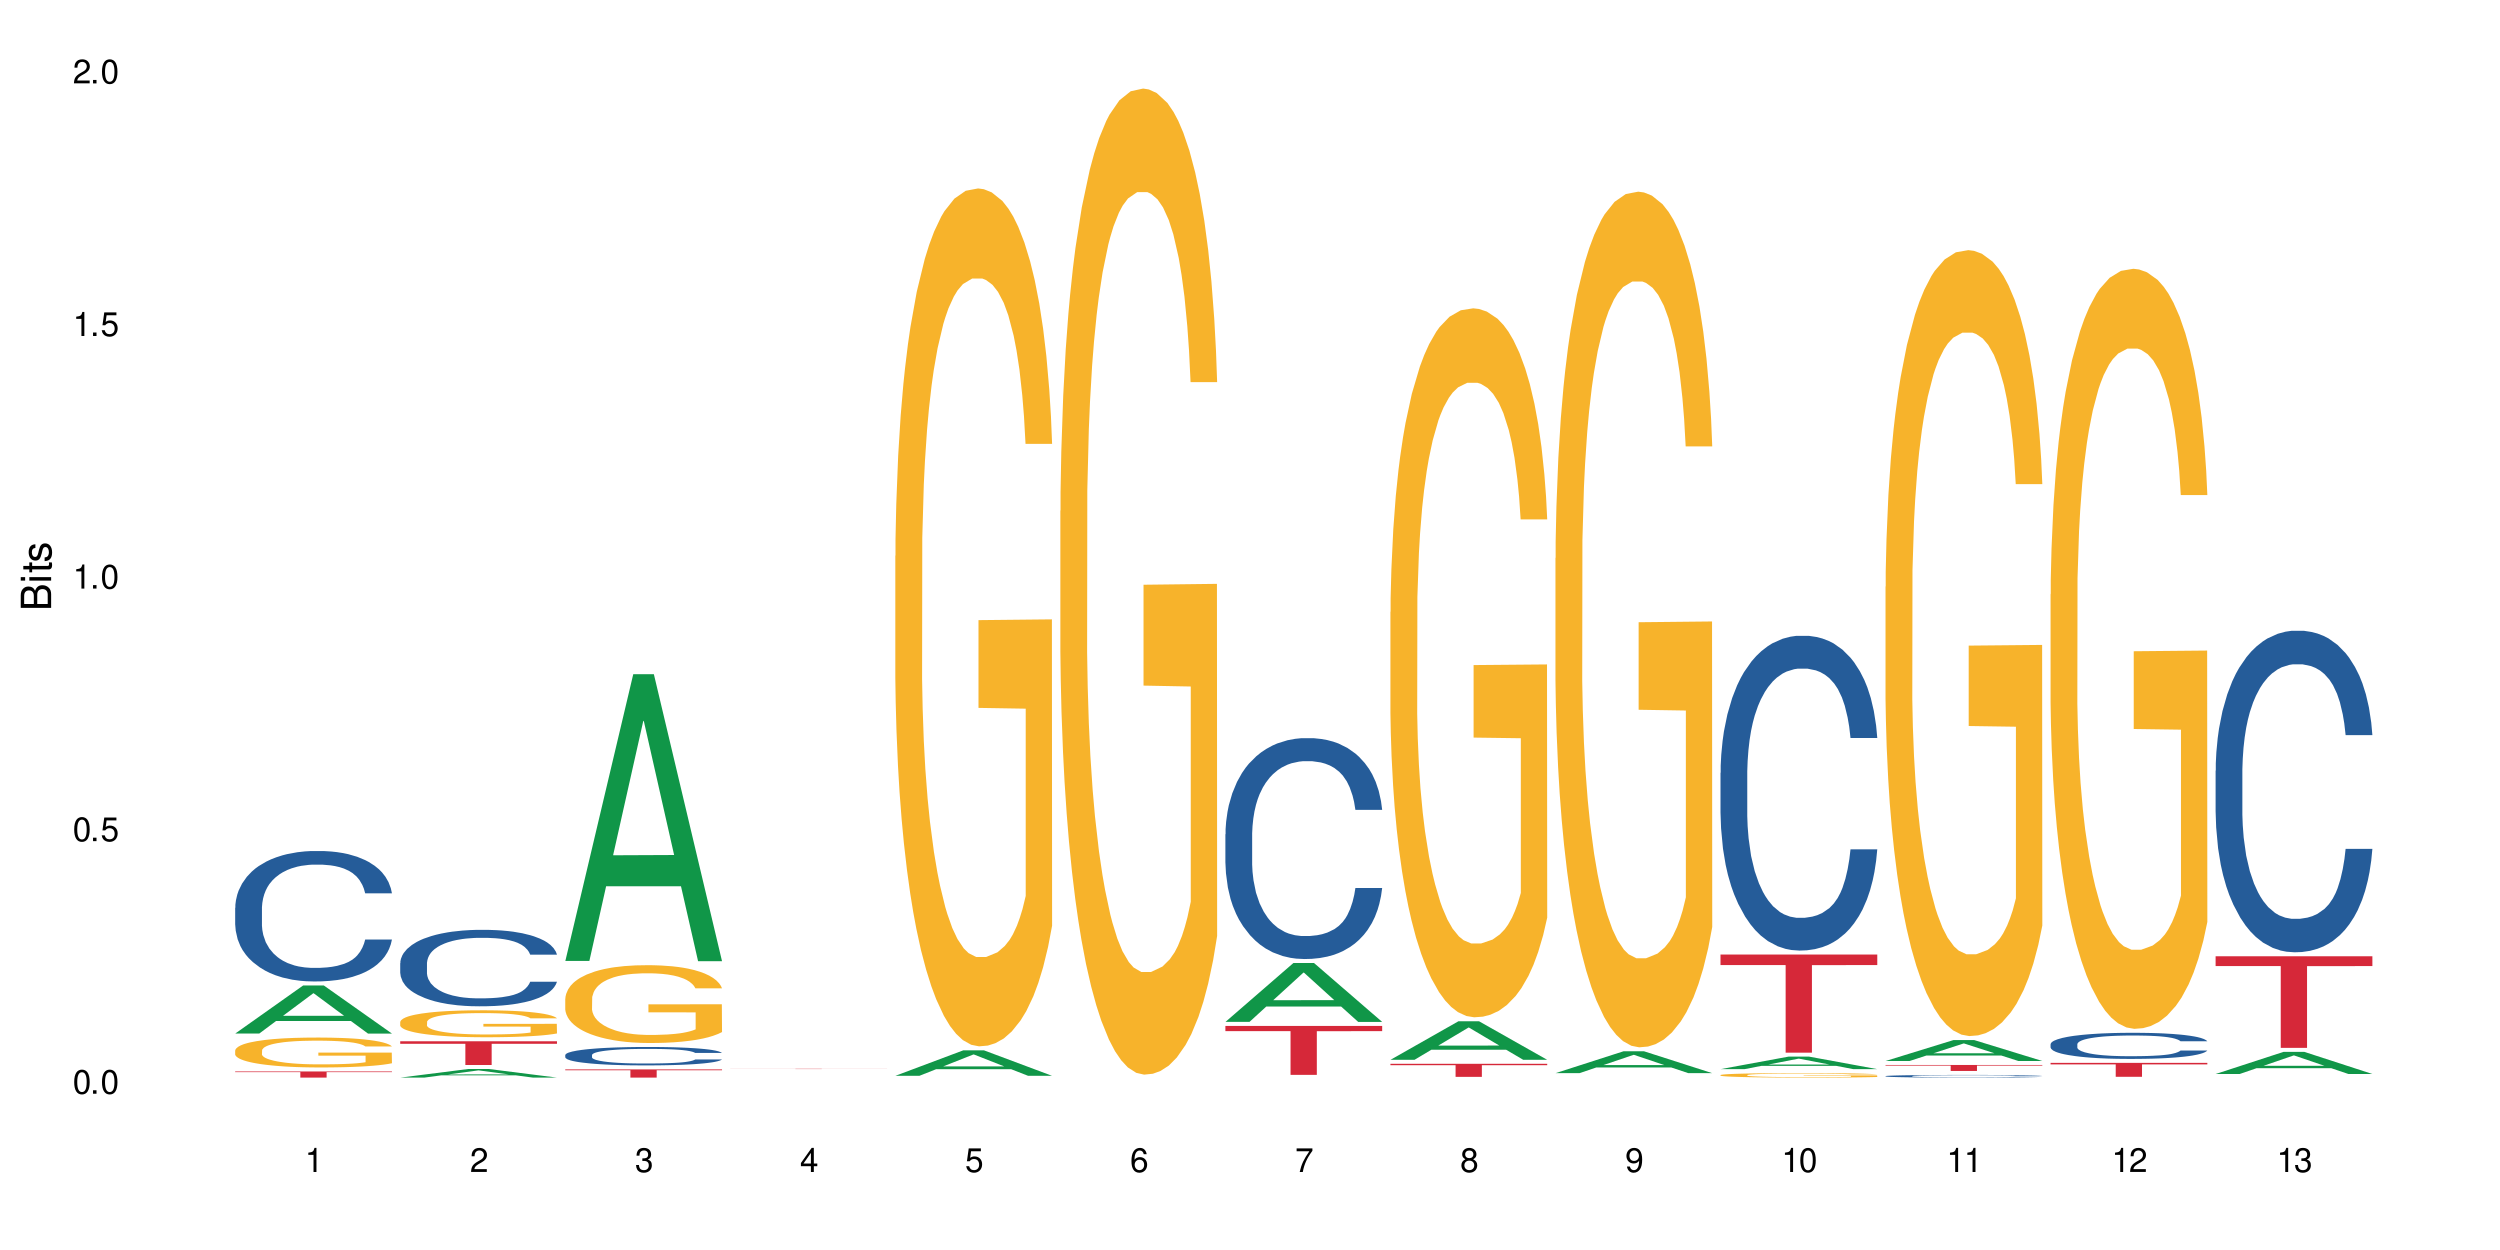 <?xml version="1.0" encoding="UTF-8"?>
<svg xmlns="http://www.w3.org/2000/svg" xmlns:xlink="http://www.w3.org/1999/xlink" width="720" height="360" viewBox="0 0 720 360">
<defs>
<g>
<g id="glyph-0-0">
</g>
<g id="glyph-0-1">
<path d="M 2.641 -6.938 C 2 -6.938 1.422 -6.656 1.078 -6.172 C 0.641 -5.562 0.406 -4.641 0.406 -3.359 C 0.406 -1.016 1.188 0.219 2.641 0.219 C 4.078 0.219 4.859 -1.016 4.859 -3.297 C 4.859 -4.641 4.656 -5.547 4.203 -6.172 C 3.844 -6.656 3.281 -6.938 2.641 -6.938 Z M 2.641 -6.188 C 3.547 -6.188 4 -5.25 4 -3.375 C 4 -1.406 3.562 -0.484 2.625 -0.484 C 1.734 -0.484 1.281 -1.438 1.281 -3.344 C 1.281 -5.25 1.734 -6.188 2.641 -6.188 Z M 2.641 -6.188 "/>
</g>
<g id="glyph-0-2">
<path d="M 1.828 -1 L 0.828 -1 L 0.828 0 L 1.828 0 Z M 1.828 -1 "/>
</g>
<g id="glyph-0-3">
<path d="M 4.562 -6.797 L 1.062 -6.797 L 0.547 -3.094 L 1.328 -3.094 C 1.719 -3.562 2.047 -3.734 2.578 -3.734 C 3.484 -3.734 4.062 -3.109 4.062 -2.094 C 4.062 -1.125 3.484 -0.531 2.578 -0.531 C 1.828 -0.531 1.375 -0.906 1.188 -1.672 L 0.328 -1.672 C 0.453 -1.109 0.547 -0.844 0.75 -0.594 C 1.125 -0.078 1.828 0.219 2.594 0.219 C 3.969 0.219 4.922 -0.781 4.922 -2.219 C 4.922 -3.562 4.031 -4.484 2.719 -4.484 C 2.25 -4.484 1.859 -4.359 1.469 -4.062 L 1.734 -5.969 L 4.562 -5.969 Z M 4.562 -6.797 "/>
</g>
<g id="glyph-0-4">
<path d="M 2.484 -4.938 L 2.484 0 L 3.328 0 L 3.328 -6.938 L 2.766 -6.938 C 2.469 -5.875 2.281 -5.734 0.984 -5.562 L 0.984 -4.938 Z M 2.484 -4.938 "/>
</g>
<g id="glyph-0-5">
<path d="M 4.859 -0.828 L 1.281 -0.828 C 1.359 -1.406 1.672 -1.781 2.5 -2.281 L 3.469 -2.828 C 4.406 -3.344 4.906 -4.062 4.906 -4.906 C 4.906 -5.484 4.672 -6.031 4.266 -6.406 C 3.859 -6.766 3.375 -6.938 2.719 -6.938 C 1.859 -6.938 1.219 -6.625 0.844 -6.031 C 0.609 -5.672 0.5 -5.234 0.484 -4.531 L 1.328 -4.531 C 1.359 -5.016 1.406 -5.281 1.531 -5.516 C 1.75 -5.938 2.188 -6.203 2.703 -6.203 C 3.469 -6.203 4.031 -5.641 4.031 -4.891 C 4.031 -4.344 3.719 -3.859 3.125 -3.516 L 2.234 -3 C 0.812 -2.172 0.406 -1.531 0.328 -0.016 L 4.859 -0.016 Z M 4.859 -0.828 "/>
</g>
<g id="glyph-0-6">
<path d="M 2.125 -3.188 L 2.578 -3.188 C 3.5 -3.188 3.984 -2.766 3.984 -1.922 C 3.984 -1.062 3.469 -0.531 2.594 -0.531 C 1.656 -0.531 1.203 -1 1.156 -2.016 L 0.312 -2.016 C 0.344 -1.453 0.438 -1.094 0.609 -0.781 C 0.953 -0.109 1.625 0.219 2.547 0.219 C 3.953 0.219 4.859 -0.625 4.859 -1.938 C 4.859 -2.828 4.516 -3.297 3.703 -3.594 C 4.344 -3.844 4.656 -4.328 4.656 -5.031 C 4.656 -6.219 3.875 -6.938 2.578 -6.938 C 1.203 -6.938 0.484 -6.172 0.453 -4.703 L 1.297 -4.703 C 1.312 -5.125 1.344 -5.359 1.453 -5.578 C 1.641 -5.969 2.062 -6.203 2.594 -6.203 C 3.344 -6.203 3.797 -5.75 3.797 -5 C 3.797 -4.516 3.609 -4.219 3.25 -4.047 C 3.016 -3.953 2.703 -3.922 2.125 -3.906 Z M 2.125 -3.188 "/>
</g>
<g id="glyph-0-7">
<path d="M 3.141 -1.672 L 3.141 0 L 3.984 0 L 3.984 -1.672 L 4.984 -1.672 L 4.984 -2.438 L 3.984 -2.438 L 3.984 -6.938 L 3.359 -6.938 L 0.266 -2.578 L 0.266 -1.672 Z M 3.141 -2.438 L 1 -2.438 L 3.141 -5.5 Z M 3.141 -2.438 "/>
</g>
<g id="glyph-0-8">
<path d="M 4.781 -5.125 C 4.609 -6.266 3.891 -6.938 2.844 -6.938 C 2.094 -6.938 1.422 -6.578 1.031 -5.953 C 0.594 -5.266 0.406 -4.422 0.406 -3.172 C 0.406 -2 0.578 -1.25 0.984 -0.641 C 1.359 -0.078 1.953 0.219 2.703 0.219 C 3.984 0.219 4.922 -0.75 4.922 -2.094 C 4.922 -3.375 4.062 -4.281 2.844 -4.281 C 2.172 -4.281 1.641 -4.031 1.281 -3.516 C 1.281 -5.234 1.828 -6.188 2.797 -6.188 C 3.391 -6.188 3.797 -5.797 3.938 -5.125 Z M 2.734 -3.531 C 3.547 -3.531 4.062 -2.953 4.062 -2.031 C 4.062 -1.156 3.484 -0.531 2.703 -0.531 C 1.922 -0.531 1.328 -1.188 1.328 -2.078 C 1.328 -2.938 1.906 -3.531 2.734 -3.531 Z M 2.734 -3.531 "/>
</g>
<g id="glyph-0-9">
<path d="M 4.984 -6.797 L 0.438 -6.797 L 0.438 -5.969 L 4.109 -5.969 C 2.5 -3.656 1.828 -2.234 1.328 0 L 2.219 0 C 2.594 -2.172 3.453 -4.047 4.984 -6.094 Z M 4.984 -6.797 "/>
</g>
<g id="glyph-0-10">
<path d="M 3.75 -3.656 C 4.469 -4.094 4.688 -4.438 4.688 -5.078 C 4.688 -6.172 3.844 -6.938 2.641 -6.938 C 1.438 -6.938 0.594 -6.172 0.594 -5.094 C 0.594 -4.438 0.812 -4.094 1.516 -3.656 C 0.734 -3.266 0.359 -2.703 0.359 -1.922 C 0.359 -0.656 1.281 0.219 2.641 0.219 C 3.984 0.219 4.922 -0.656 4.922 -1.922 C 4.922 -2.703 4.531 -3.266 3.75 -3.656 Z M 2.641 -6.188 C 3.359 -6.188 3.812 -5.75 3.812 -5.062 C 3.812 -4.406 3.344 -3.984 2.641 -3.984 C 1.922 -3.984 1.453 -4.406 1.453 -5.078 C 1.453 -5.75 1.922 -6.188 2.641 -6.188 Z M 2.641 -3.266 C 3.484 -3.266 4.062 -2.719 4.062 -1.906 C 4.062 -1.078 3.484 -0.531 2.625 -0.531 C 1.797 -0.531 1.219 -1.094 1.219 -1.906 C 1.219 -2.719 1.781 -3.266 2.641 -3.266 Z M 2.641 -3.266 "/>
</g>
<g id="glyph-0-11">
<path d="M 0.516 -1.578 C 0.672 -0.453 1.406 0.219 2.438 0.219 C 3.188 0.219 3.859 -0.141 4.266 -0.766 C 4.688 -1.453 4.891 -2.297 4.891 -3.547 C 4.891 -4.719 4.703 -5.453 4.312 -6.078 C 3.938 -6.641 3.344 -6.938 2.594 -6.938 C 1.297 -6.938 0.359 -5.969 0.359 -4.625 C 0.359 -3.344 1.234 -2.453 2.453 -2.453 C 3.094 -2.453 3.578 -2.672 4.016 -3.203 C 4 -1.484 3.469 -0.531 2.5 -0.531 C 1.906 -0.531 1.484 -0.906 1.359 -1.578 Z M 2.578 -6.203 C 3.375 -6.203 3.969 -5.531 3.969 -4.641 C 3.969 -3.797 3.391 -3.188 2.547 -3.188 C 1.734 -3.188 1.234 -3.766 1.234 -4.688 C 1.234 -5.562 1.797 -6.203 2.578 -6.203 Z M 2.578 -6.203 "/>
</g>
<g id="glyph-1-0">
</g>
<g id="glyph-1-1">
<path d="M 0 -0.953 L 0 -4.891 C 0 -5.719 -0.234 -6.344 -0.734 -6.797 C -1.188 -7.234 -1.812 -7.469 -2.5 -7.469 C -3.547 -7.469 -4.188 -7 -4.625 -5.875 C -4.984 -6.688 -5.625 -7.094 -6.531 -7.094 C -7.172 -7.094 -7.734 -6.859 -8.141 -6.391 C -8.562 -5.922 -8.75 -5.344 -8.75 -4.5 L -8.75 -0.953 Z M -4.984 -2.062 L -7.766 -2.062 L -7.766 -4.219 C -7.766 -4.844 -7.688 -5.203 -7.453 -5.5 C -7.219 -5.812 -6.859 -5.969 -6.375 -5.969 C -5.891 -5.969 -5.531 -5.812 -5.297 -5.5 C -5.062 -5.203 -4.984 -4.844 -4.984 -4.219 Z M -0.984 -2.062 L -4 -2.062 L -4 -4.781 C -4 -5.766 -3.438 -6.359 -2.484 -6.359 C -1.547 -6.359 -0.984 -5.766 -0.984 -4.781 Z M -0.984 -2.062 "/>
</g>
<g id="glyph-1-2">
<path d="M -6.281 -1.797 L -6.281 -0.797 L 0 -0.797 L 0 -1.797 Z M -8.75 -1.797 L -8.75 -0.797 L -7.484 -0.797 L -7.484 -1.797 Z M -8.75 -1.797 "/>
</g>
<g id="glyph-1-3">
<path d="M -6.281 -3.047 L -6.281 -2.016 L -8.016 -2.016 L -8.016 -1.016 L -6.281 -1.016 L -6.281 -0.172 L -5.469 -0.172 L -5.469 -1.016 L -0.719 -1.016 C -0.078 -1.016 0.281 -1.453 0.281 -2.234 C 0.281 -2.5 0.25 -2.719 0.188 -3.047 L -0.641 -3.047 C -0.609 -2.906 -0.594 -2.766 -0.594 -2.562 C -0.594 -2.141 -0.719 -2.016 -1.156 -2.016 L -5.469 -2.016 L -5.469 -3.047 Z M -6.281 -3.047 "/>
</g>
<g id="glyph-1-4">
<path d="M -4.531 -5.25 C -5.766 -5.25 -6.469 -4.422 -6.469 -2.969 C -6.469 -1.516 -5.719 -0.562 -4.547 -0.562 C -3.562 -0.562 -3.094 -1.062 -2.734 -2.562 L -2.516 -3.484 C -2.344 -4.188 -2.094 -4.469 -1.641 -4.469 C -1.047 -4.469 -0.641 -3.875 -0.641 -3 C -0.641 -2.453 -0.797 -2 -1.062 -1.75 C -1.25 -1.594 -1.422 -1.531 -1.875 -1.469 L -1.875 -0.406 C -0.422 -0.453 0.281 -1.266 0.281 -2.922 C 0.281 -4.5 -0.5 -5.516 -1.719 -5.516 C -2.656 -5.516 -3.172 -4.984 -3.469 -3.734 L -3.703 -2.766 C -3.891 -1.953 -4.156 -1.609 -4.594 -1.609 C -5.188 -1.609 -5.547 -2.125 -5.547 -2.938 C -5.547 -3.75 -5.203 -4.172 -4.531 -4.203 Z M -4.531 -5.25 "/>
</g>
</g>
</defs>
<rect x="-72" y="-36" width="864" height="432" fill="rgb(100%, 100%, 100%)" fill-opacity="1"/>
<path fill-rule="nonzero" fill="rgb(6.275%, 58.824%, 28.235%)" fill-opacity="1" d="M 67.73 297.656 L 67.777 297.645 L 87.316 283.809 L 93.25 283.809 L 112.883 297.672 L 105.984 297.672 L 101.066 294.051 L 79.5 294.051 L 74.676 297.656 L 67.73 297.656 L 81.574 292.555 L 99.086 292.543 L 90.355 286.074 L 90.258 286.062 L 90.164 286.102 L 81.527 292.543 L 81.574 292.555 Z M 67.73 297.656 "/>
<path fill-rule="nonzero" fill="rgb(14.51%, 36.078%, 60%)" fill-opacity="1" d="M 67.73 261.445 L 67.785 261.41 L 67.785 260.586 L 67.953 259.281 L 68.336 257.633 L 68.723 256.5 L 69.715 254.477 L 71.09 252.52 L 72.523 251.008 L 73.566 250.113 L 74.504 249.43 L 76.652 248.156 L 78.027 247.504 L 79.516 246.922 L 81.332 246.336 L 82.652 245.996 L 85.629 245.445 L 87.828 245.203 L 89.535 245.102 L 93.227 245.102 L 95.43 245.238 L 97.027 245.41 L 98.789 245.684 L 100.273 245.996 L 102.863 246.75 L 105.176 247.711 L 106.223 248.262 L 107.875 249.324 L 109.141 250.355 L 110.02 251.246 L 111.012 252.52 L 111.895 254.062 L 112.555 255.812 L 112.883 257.289 L 105.176 257.289 L 104.789 255.918 L 104.348 254.852 L 103.523 253.445 L 102.699 252.449 L 101.543 251.453 L 100.496 250.801 L 99.062 250.148 L 97.797 249.738 L 96.477 249.43 L 95.207 249.223 L 92.785 249.016 L 89.977 249.016 L 88.93 249.086 L 86.785 249.359 L 85.629 249.598 L 83.977 250.082 L 82.82 250.527 L 81.441 251.215 L 80.508 251.797 L 79.352 252.691 L 78.523 253.48 L 77.586 254.613 L 77.035 255.473 L 76.543 256.434 L 76.102 257.566 L 75.77 258.766 L 75.551 260.039 L 75.441 261.273 L 75.441 266.598 L 75.551 267.832 L 75.824 269.273 L 76.543 271.367 L 77.586 273.188 L 78.801 274.633 L 79.957 275.66 L 80.617 276.141 L 81.496 276.691 L 82.875 277.379 L 84.855 278.066 L 86.012 278.34 L 87.773 278.613 L 89.594 278.75 L 92.016 278.75 L 94.164 278.613 L 95.594 278.441 L 97.082 278.168 L 99.117 277.582 L 100.383 277.035 L 101.484 276.383 L 102.312 275.73 L 102.863 275.18 L 103.688 274.117 L 104.348 272.949 L 104.844 271.746 L 105.176 270.578 L 112.883 270.578 L 112.555 271.953 L 112.059 273.293 L 111.562 274.289 L 110.793 275.488 L 109.91 276.555 L 108.645 277.754 L 107.598 278.547 L 106.223 279.402 L 104.957 280.055 L 103.578 280.641 L 101.543 281.328 L 100.219 281.668 L 98.789 281.98 L 97.082 282.254 L 94.934 282.492 L 92.621 282.633 L 90.473 282.664 L 88.16 282.598 L 86.453 282.461 L 84.195 282.152 L 81.387 281.531 L 79.352 280.879 L 77.754 280.227 L 76.375 279.543 L 74.836 278.613 L 72.852 277.102 L 71.641 275.938 L 70.816 274.973 L 69.879 273.637 L 69.219 272.434 L 68.445 270.512 L 67.895 268.074 L 67.73 266.184 Z M 67.73 261.445 "/>
<path fill-rule="nonzero" fill="rgb(96.863%, 70.196%, 16.863%)" fill-opacity="1" d="M 67.73 302.504 L 67.785 302.496 L 67.785 302.34 L 68.008 301.984 L 68.559 301.5 L 69.273 301.098 L 70.043 300.781 L 70.539 300.617 L 71.367 300.379 L 72.082 300.207 L 73.898 299.855 L 76.211 299.523 L 77.477 299.383 L 78.91 299.246 L 80.945 299.098 L 81.883 299.043 L 84.746 298.918 L 87.996 298.84 L 91.574 298.816 L 93.227 298.824 L 95.484 298.855 L 98.566 298.941 L 100.328 299.02 L 101.707 299.098 L 103.137 299.199 L 104.898 299.359 L 106.551 299.547 L 107.875 299.734 L 109.195 299.973 L 110.297 300.223 L 111.234 300.5 L 112.059 300.828 L 112.555 301.105 L 112.883 301.379 L 105.23 301.379 L 104.789 301.105 L 104.293 300.891 L 103.469 300.633 L 102.641 300.445 L 101.816 300.293 L 100.273 300.09 L 98.953 299.965 L 97.301 299.855 L 95.703 299.781 L 93.887 299.734 L 92.785 299.719 L 89.867 299.719 L 87.223 299.773 L 85.684 299.836 L 84.582 299.902 L 83.039 300.02 L 82.102 300.113 L 81.551 300.176 L 79.902 300.422 L 78.801 300.641 L 78.195 300.789 L 77.422 301.027 L 76.871 301.238 L 76.266 301.555 L 75.938 301.789 L 75.496 302.324 L 75.441 303.742 L 75.605 304.039 L 75.938 304.363 L 76.375 304.645 L 77.035 304.945 L 77.699 305.172 L 78.855 305.48 L 79.844 305.684 L 80.617 305.816 L 82.102 306.031 L 82.707 306.102 L 84.141 306.242 L 85.629 306.352 L 87.445 306.449 L 88.82 306.496 L 91.023 306.535 L 93.832 306.535 L 97.137 306.488 L 99.227 306.422 L 100.66 306.359 L 101.598 306.305 L 102.754 306.219 L 103.578 306.141 L 104.348 306.055 L 105.285 305.922 L 105.285 304.039 L 91.684 304.031 L 91.684 303.152 L 112.828 303.145 L 112.883 306.219 L 111.727 306.434 L 110.297 306.637 L 108.918 306.793 L 107.488 306.926 L 105.449 307.078 L 103.797 307.172 L 101.266 307.281 L 98.953 307.352 L 96.531 307.398 L 94.383 307.422 L 91.852 307.43 L 89.594 307.414 L 87.168 307.367 L 85.242 307.305 L 83.48 307.227 L 81.719 307.125 L 79.516 306.957 L 78.082 306.824 L 76.598 306.66 L 75.109 306.465 L 73.789 306.25 L 72.906 306.086 L 72.027 305.898 L 71.09 305.66 L 70.207 305.395 L 69.547 305.148 L 68.941 304.875 L 68.5 304.613 L 68.062 304.262 L 67.84 303.977 L 67.73 303.734 Z M 67.73 302.504 "/>
<path fill-rule="nonzero" fill="rgb(83.922%, 15.686%, 22.353%)" fill-opacity="1" d="M 67.73 308.574 L 112.883 308.574 L 112.883 308.766 L 94.066 308.766 L 94.066 310.352 L 86.496 310.352 L 86.496 308.77 L 86.387 308.766 L 67.73 308.766 Z M 67.73 308.574 "/>
<path fill-rule="nonzero" fill="rgb(6.275%, 58.824%, 28.235%)" fill-opacity="1" d="M 115.262 310.352 L 115.309 310.348 L 134.848 307.871 L 140.781 307.871 L 160.414 310.352 L 153.516 310.352 L 148.598 309.703 L 127.031 309.703 L 122.207 310.352 L 115.262 310.352 L 129.105 309.438 L 146.617 309.434 L 137.887 308.277 L 137.789 308.273 L 137.691 308.281 L 129.059 309.434 L 129.105 309.438 Z M 115.262 310.352 "/>
<path fill-rule="nonzero" fill="rgb(14.51%, 36.078%, 60%)" fill-opacity="1" d="M 115.262 277.383 L 115.316 277.363 L 115.316 276.879 L 115.48 276.117 L 115.867 275.148 L 116.254 274.484 L 117.242 273.297 L 118.621 272.152 L 120.051 271.266 L 121.098 270.742 L 122.035 270.34 L 124.184 269.598 L 125.559 269.215 L 127.047 268.871 L 128.863 268.531 L 130.184 268.328 L 133.156 268.008 L 135.359 267.867 L 137.066 267.805 L 140.758 267.805 L 142.961 267.887 L 144.555 267.988 L 146.316 268.148 L 147.805 268.328 L 150.395 268.77 L 152.707 269.336 L 153.75 269.656 L 155.402 270.281 L 156.672 270.883 L 157.551 271.406 L 158.543 272.152 L 159.422 273.059 L 160.086 274.082 L 160.414 274.949 L 152.707 274.949 L 152.32 274.145 L 151.879 273.52 L 151.055 272.695 L 150.227 272.109 L 149.07 271.527 L 148.023 271.145 L 146.594 270.762 L 145.328 270.523 L 144.004 270.34 L 142.738 270.219 L 140.316 270.098 L 137.508 270.098 L 136.461 270.141 L 134.312 270.301 L 133.156 270.441 L 131.504 270.723 L 130.348 270.984 L 128.973 271.387 L 128.035 271.73 L 126.879 272.254 L 126.055 272.715 L 125.117 273.379 L 124.566 273.883 L 124.07 274.445 L 123.633 275.109 L 123.301 275.812 L 123.082 276.559 L 122.969 277.281 L 122.969 280.402 L 123.082 281.125 L 123.355 281.969 L 124.07 283.199 L 125.117 284.266 L 126.328 285.109 L 127.484 285.715 L 128.145 285.996 L 129.027 286.316 L 130.402 286.719 L 132.387 287.121 L 133.543 287.281 L 135.305 287.445 L 137.121 287.523 L 139.547 287.523 L 141.691 287.445 L 143.125 287.344 L 144.609 287.184 L 146.648 286.84 L 147.914 286.52 L 149.016 286.137 L 149.844 285.754 L 150.395 285.43 L 151.219 284.809 L 151.879 284.125 L 152.375 283.418 L 152.707 282.734 L 160.414 282.734 L 160.086 283.539 L 159.59 284.324 L 159.094 284.906 L 158.324 285.613 L 157.441 286.234 L 156.176 286.941 L 155.129 287.402 L 153.75 287.906 L 152.484 288.289 L 151.109 288.629 L 149.07 289.031 L 147.75 289.234 L 146.316 289.414 L 144.609 289.578 L 142.465 289.719 L 140.152 289.797 L 138.004 289.816 L 135.691 289.777 L 133.984 289.695 L 131.727 289.516 L 128.918 289.152 L 126.879 288.77 L 125.281 288.391 L 123.906 287.988 L 122.363 287.445 L 120.383 286.559 L 119.172 285.875 L 118.344 285.312 L 117.41 284.527 L 116.746 283.82 L 115.977 282.695 L 115.426 281.266 L 115.262 280.16 Z M 115.262 277.383 "/>
<path fill-rule="nonzero" fill="rgb(96.863%, 70.196%, 16.863%)" fill-opacity="1" d="M 115.262 294.289 L 115.316 294.281 L 115.316 294.141 L 115.535 293.82 L 116.086 293.383 L 116.805 293.02 L 117.574 292.734 L 118.07 292.586 L 118.895 292.375 L 119.609 292.219 L 121.43 291.898 L 123.742 291.602 L 125.008 291.473 L 126.438 291.352 L 128.477 291.219 L 129.414 291.168 L 132.277 291.055 L 135.523 290.984 L 139.105 290.961 L 140.758 290.969 L 143.016 290.996 L 146.098 291.074 L 147.859 291.145 L 149.238 291.219 L 150.668 291.309 L 152.43 291.449 L 154.082 291.621 L 155.402 291.793 L 156.727 292.004 L 157.828 292.23 L 158.762 292.48 L 159.59 292.777 L 160.086 293.027 L 160.414 293.273 L 152.762 293.273 L 152.32 293.027 L 151.824 292.836 L 151 292.602 L 150.172 292.43 L 149.348 292.297 L 147.805 292.109 L 146.484 291.996 L 144.832 291.898 L 143.234 291.836 L 141.418 291.793 L 140.316 291.777 L 137.398 291.777 L 134.754 291.828 L 133.211 291.883 L 132.109 291.941 L 130.57 292.047 L 129.633 292.133 L 129.082 292.188 L 127.43 292.41 L 126.328 292.609 L 125.723 292.742 L 124.953 292.957 L 124.402 293.148 L 123.797 293.43 L 123.465 293.645 L 123.023 294.125 L 122.969 295.402 L 123.137 295.672 L 123.465 295.965 L 123.906 296.219 L 124.566 296.488 L 125.227 296.695 L 126.383 296.973 L 127.375 297.156 L 128.145 297.277 L 129.633 297.469 L 130.238 297.531 L 131.672 297.66 L 133.156 297.758 L 134.973 297.844 L 136.352 297.887 L 138.555 297.922 L 141.363 297.922 L 144.668 297.879 L 146.758 297.824 L 148.191 297.766 L 149.125 297.715 L 150.281 297.637 L 151.109 297.566 L 151.879 297.488 L 152.816 297.367 L 152.816 295.672 L 139.215 295.664 L 139.215 294.871 L 160.359 294.863 L 160.414 297.637 L 159.258 297.828 L 157.828 298.016 L 156.449 298.156 L 155.02 298.277 L 152.98 298.41 L 151.328 298.496 L 148.797 298.598 L 146.484 298.66 L 144.059 298.703 L 141.914 298.723 L 139.379 298.73 L 137.121 298.715 L 134.699 298.672 L 132.773 298.617 L 131.012 298.547 L 129.246 298.453 L 127.047 298.305 L 125.613 298.184 L 124.125 298.035 L 122.641 297.859 L 121.316 297.668 L 120.438 297.516 L 119.555 297.348 L 118.621 297.133 L 117.738 296.895 L 117.078 296.672 L 116.473 296.426 L 116.031 296.191 L 115.59 295.871 L 115.371 295.617 L 115.262 295.395 Z M 115.262 294.289 "/>
<path fill-rule="nonzero" fill="rgb(83.922%, 15.686%, 22.353%)" fill-opacity="1" d="M 115.262 299.875 L 160.414 299.875 L 160.414 300.609 L 141.598 300.613 L 141.598 306.727 L 134.023 306.727 L 134.023 300.621 L 133.914 300.609 L 115.262 300.609 Z M 115.262 299.875 "/>
<path fill-rule="nonzero" fill="rgb(6.275%, 58.824%, 28.235%)" fill-opacity="1" d="M 162.793 276.75 L 162.84 276.672 L 182.379 194.16 L 188.312 194.16 L 207.945 276.828 L 201.047 276.828 L 196.125 255.246 L 174.562 255.246 L 169.738 276.75 L 162.793 276.75 L 176.637 246.32 L 194.148 246.242 L 185.418 207.664 L 185.32 207.586 L 185.223 207.82 L 176.59 246.242 L 176.637 246.32 Z M 162.793 276.75 "/>
<path fill-rule="nonzero" fill="rgb(14.51%, 36.078%, 60%)" fill-opacity="1" d="M 162.793 303.84 L 162.848 303.836 L 162.848 303.719 L 163.012 303.535 L 163.398 303.301 L 163.781 303.141 L 164.773 302.855 L 166.148 302.578 L 167.582 302.367 L 168.629 302.242 L 169.562 302.145 L 171.711 301.965 L 173.09 301.871 L 174.574 301.789 L 176.391 301.707 L 177.715 301.66 L 180.688 301.582 L 182.891 301.547 L 184.598 301.531 L 188.285 301.531 L 190.488 301.551 L 192.086 301.578 L 193.848 301.613 L 195.336 301.66 L 197.922 301.766 L 200.234 301.902 L 201.281 301.98 L 202.934 302.129 L 204.199 302.273 L 205.082 302.398 L 206.074 302.578 L 206.953 302.797 L 207.613 303.047 L 207.945 303.254 L 200.234 303.254 L 199.852 303.059 L 199.41 302.91 L 198.582 302.711 L 197.758 302.57 L 196.602 302.43 L 195.555 302.336 L 194.125 302.246 L 192.855 302.188 L 191.535 302.145 L 190.27 302.113 L 187.848 302.086 L 185.039 302.086 L 183.992 302.094 L 181.844 302.133 L 180.688 302.168 L 179.035 302.234 L 177.879 302.297 L 176.504 302.395 L 175.566 302.477 L 174.41 302.605 L 173.586 302.715 L 172.648 302.875 L 172.098 302.996 L 171.602 303.133 L 171.16 303.293 L 170.832 303.461 L 170.609 303.641 L 170.5 303.816 L 170.5 304.566 L 170.609 304.742 L 170.887 304.945 L 171.602 305.242 L 172.648 305.496 L 173.859 305.703 L 175.016 305.848 L 175.676 305.914 L 176.559 305.992 L 177.934 306.09 L 179.918 306.188 L 181.074 306.227 L 182.836 306.266 L 184.652 306.281 L 187.074 306.281 L 189.223 306.266 L 190.656 306.238 L 192.141 306.199 L 194.18 306.117 L 195.445 306.039 L 196.547 305.949 L 197.371 305.855 L 197.922 305.777 L 198.75 305.629 L 199.41 305.465 L 199.906 305.293 L 200.234 305.129 L 207.945 305.129 L 207.613 305.324 L 207.117 305.512 L 206.625 305.652 L 205.852 305.824 L 204.973 305.973 L 203.703 306.141 L 202.66 306.254 L 201.281 306.375 L 200.016 306.469 L 198.641 306.551 L 196.602 306.648 L 195.281 306.695 L 193.848 306.738 L 192.141 306.777 L 189.992 306.812 L 187.68 306.832 L 185.535 306.836 L 183.219 306.824 L 181.512 306.809 L 179.254 306.762 L 176.449 306.676 L 174.41 306.582 L 172.812 306.492 L 171.438 306.395 L 169.895 306.266 L 167.914 306.051 L 166.699 305.887 L 165.875 305.75 L 164.938 305.562 L 164.277 305.391 L 163.508 305.121 L 162.957 304.777 L 162.793 304.508 Z M 162.793 303.84 "/>
<path fill-rule="nonzero" fill="rgb(96.863%, 70.196%, 16.863%)" fill-opacity="1" d="M 162.793 287.574 L 162.848 287.551 L 162.848 287.145 L 163.066 286.223 L 163.617 284.953 L 164.332 283.906 L 165.105 283.09 L 165.602 282.66 L 166.426 282.047 L 167.141 281.594 L 168.957 280.672 L 171.27 279.812 L 172.539 279.445 L 173.969 279.098 L 176.008 278.707 L 176.941 278.566 L 179.805 278.238 L 183.055 278.031 L 186.633 277.973 L 188.285 277.992 L 190.543 278.074 L 193.629 278.297 L 195.391 278.504 L 196.766 278.707 L 198.199 278.973 L 199.961 279.383 L 201.613 279.875 L 202.934 280.367 L 204.254 280.98 L 205.355 281.637 L 206.293 282.352 L 207.117 283.211 L 207.613 283.93 L 207.945 284.645 L 200.289 284.645 L 199.852 283.93 L 199.355 283.375 L 198.527 282.699 L 197.703 282.207 L 196.875 281.82 L 195.336 281.289 L 194.012 280.961 L 192.363 280.672 L 190.766 280.488 L 188.949 280.367 L 187.848 280.324 L 184.926 280.324 L 182.285 280.469 L 180.742 280.633 L 179.641 280.797 L 178.098 281.102 L 177.164 281.348 L 176.613 281.512 L 174.961 282.148 L 173.859 282.723 L 173.254 283.109 L 172.484 283.723 L 171.934 284.277 L 171.328 285.094 L 170.996 285.711 L 170.555 287.102 L 170.5 290.785 L 170.664 291.566 L 170.996 292.406 L 171.438 293.141 L 172.098 293.918 L 172.758 294.512 L 173.914 295.312 L 174.906 295.844 L 175.676 296.191 L 177.164 296.746 L 177.77 296.93 L 179.199 297.297 L 180.688 297.582 L 182.504 297.828 L 183.883 297.953 L 186.082 298.055 L 188.891 298.055 L 192.195 297.934 L 194.289 297.77 L 195.719 297.605 L 196.656 297.461 L 197.812 297.234 L 198.641 297.031 L 199.41 296.805 L 200.348 296.457 L 200.348 291.566 L 186.746 291.543 L 186.746 289.25 L 207.891 289.23 L 207.945 297.234 L 206.789 297.789 L 205.355 298.32 L 203.98 298.73 L 202.547 299.078 L 200.512 299.469 L 198.859 299.715 L 196.324 300 L 194.012 300.184 L 191.59 300.309 L 189.441 300.367 L 186.91 300.387 L 184.652 300.348 L 182.23 300.227 L 180.301 300.062 L 178.539 299.855 L 176.777 299.59 L 174.574 299.16 L 173.145 298.812 L 171.656 298.383 L 170.172 297.871 L 168.848 297.316 L 167.969 296.887 L 167.086 296.395 L 166.148 295.781 L 165.27 295.086 L 164.609 294.453 L 164.004 293.734 L 163.562 293.059 L 163.121 292.137 L 162.902 291.402 L 162.793 290.766 Z M 162.793 287.574 "/>
<path fill-rule="nonzero" fill="rgb(83.922%, 15.686%, 22.353%)" fill-opacity="1" d="M 162.793 307.98 L 207.945 307.98 L 207.945 308.234 L 189.125 308.234 L 189.125 310.352 L 181.555 310.352 L 181.555 308.238 L 181.445 308.234 L 162.793 308.234 Z M 162.793 307.98 "/>
<path fill-rule="nonzero" fill="rgb(83.922%, 15.686%, 22.353%)" fill-opacity="1" d="M 210.32 307.824 L 255.477 307.824 L 255.477 307.828 L 236.656 307.832 L 236.656 307.891 L 229.086 307.891 L 229.086 307.832 L 228.977 307.828 L 210.32 307.828 Z M 210.32 307.824 "/>
<path fill-rule="nonzero" fill="rgb(6.275%, 58.824%, 28.235%)" fill-opacity="1" d="M 257.852 309.832 L 257.898 309.824 L 277.438 302.492 L 283.371 302.492 L 303.004 309.84 L 296.105 309.84 L 291.188 307.922 L 269.621 307.922 L 264.797 309.832 L 257.852 309.832 L 271.695 307.129 L 289.207 307.121 L 280.477 303.691 L 280.379 303.688 L 280.285 303.707 L 271.648 307.121 L 271.695 307.129 Z M 257.852 309.832 "/>
<path fill-rule="nonzero" fill="rgb(96.863%, 70.196%, 16.863%)" fill-opacity="1" d="M 257.852 160.098 L 257.906 159.871 L 257.906 155.359 L 258.125 145.203 L 258.676 131.215 L 259.395 119.707 L 260.164 110.68 L 260.66 105.941 L 261.484 99.172 L 262.203 94.207 L 264.02 84.055 L 266.332 74.578 L 267.598 70.516 L 269.031 66.68 L 271.066 62.395 L 272.004 60.812 L 274.867 57.203 L 278.117 54.945 L 281.695 54.27 L 283.348 54.496 L 285.605 55.398 L 288.688 57.879 L 290.449 60.137 L 291.828 62.395 L 293.258 65.324 L 295.02 69.84 L 296.672 75.254 L 297.996 80.668 L 299.316 87.438 L 300.418 94.66 L 301.352 102.559 L 302.18 112.035 L 302.676 119.934 L 303.004 127.828 L 295.352 127.828 L 294.91 119.934 L 294.414 113.84 L 293.59 106.395 L 292.762 100.977 L 291.938 96.691 L 290.395 90.824 L 289.074 87.215 L 287.422 84.055 L 285.824 82.023 L 284.008 80.668 L 282.906 80.219 L 279.988 80.219 L 277.344 81.797 L 275.805 83.602 L 274.703 85.41 L 273.16 88.793 L 272.223 91.5 L 271.672 93.305 L 270.02 100.301 L 268.918 106.617 L 268.312 110.906 L 267.543 117.676 L 266.992 123.77 L 266.387 132.793 L 266.055 139.562 L 265.617 154.906 L 265.562 195.523 L 265.727 204.098 L 266.055 213.348 L 266.496 221.473 L 267.156 230.047 L 267.82 236.59 L 268.977 245.391 L 269.965 251.258 L 270.738 255.094 L 272.223 261.184 L 272.828 263.215 L 274.262 267.277 L 275.746 270.438 L 277.566 273.145 L 278.941 274.496 L 281.145 275.625 L 283.953 275.625 L 287.258 274.273 L 289.348 272.469 L 290.781 270.66 L 291.719 269.082 L 292.875 266.602 L 293.699 264.344 L 294.469 261.863 L 295.406 258.027 L 295.406 204.098 L 281.805 203.871 L 281.805 178.598 L 302.949 178.375 L 303.004 266.602 L 301.848 272.691 L 300.418 278.559 L 299.039 283.074 L 297.609 286.91 L 295.57 291.195 L 293.918 293.902 L 291.387 297.062 L 289.074 299.094 L 286.652 300.445 L 284.504 301.125 L 281.969 301.348 L 279.711 300.898 L 277.289 299.543 L 275.363 297.738 L 273.602 295.484 L 271.84 292.551 L 269.637 287.812 L 268.203 283.977 L 266.719 279.238 L 265.23 273.594 L 263.91 267.504 L 263.027 262.766 L 262.148 257.348 L 261.211 250.578 L 260.328 242.906 L 259.668 235.914 L 259.062 228.016 L 258.621 220.57 L 258.184 210.414 L 257.961 202.293 L 257.852 195.297 Z M 257.852 160.098 "/>
<path fill-rule="nonzero" fill="rgb(96.863%, 70.196%, 16.863%)" fill-opacity="1" d="M 305.383 147.141 L 305.438 146.883 L 305.438 141.695 L 305.656 130.023 L 306.207 113.941 L 306.922 100.715 L 307.695 90.344 L 308.191 84.895 L 309.016 77.117 L 309.73 71.41 L 311.551 59.738 L 313.863 48.848 L 315.129 44.18 L 316.559 39.77 L 318.598 34.84 L 319.535 33.027 L 322.398 28.875 L 325.645 26.281 L 329.227 25.504 L 330.879 25.766 L 333.137 26.801 L 336.219 29.652 L 337.98 32.246 L 339.355 34.84 L 340.789 38.211 L 342.551 43.398 L 344.203 49.625 L 345.523 55.848 L 346.848 63.629 L 347.949 71.93 L 348.883 81.004 L 349.711 91.898 L 350.203 100.977 L 350.535 110.055 L 342.883 110.055 L 342.441 100.977 L 341.945 93.973 L 341.121 85.414 L 340.293 79.191 L 339.469 74.262 L 337.926 67.52 L 336.605 63.371 L 334.953 59.738 L 333.355 57.406 L 331.539 55.848 L 330.438 55.328 L 327.52 55.328 L 324.875 57.145 L 323.332 59.219 L 322.23 61.297 L 320.691 65.184 L 319.754 68.297 L 319.203 70.371 L 317.551 78.414 L 316.449 85.676 L 315.844 90.602 L 315.074 98.383 L 314.523 105.383 L 313.918 115.758 L 313.586 123.539 L 313.145 141.176 L 313.09 187.859 L 313.258 197.715 L 313.586 208.348 L 314.027 217.684 L 314.688 227.539 L 315.348 235.059 L 316.504 245.176 L 317.496 251.918 L 318.266 256.328 L 319.754 263.328 L 320.359 265.664 L 321.793 270.332 L 323.277 273.965 L 325.094 277.074 L 326.473 278.633 L 328.676 279.93 L 331.484 279.93 L 334.785 278.371 L 336.879 276.297 L 338.312 274.223 L 339.246 272.406 L 340.402 269.555 L 341.23 266.961 L 342 264.109 L 342.938 259.699 L 342.938 197.715 L 329.336 197.453 L 329.336 168.406 L 350.48 168.148 L 350.535 269.555 L 349.379 276.559 L 347.949 283.301 L 346.57 288.488 L 345.141 292.895 L 343.102 297.824 L 341.449 300.938 L 338.918 304.566 L 336.605 306.902 L 334.18 308.457 L 332.035 309.234 L 329.5 309.496 L 327.242 308.977 L 324.82 307.418 L 322.895 305.344 L 321.129 302.75 L 319.367 299.379 L 317.164 293.934 L 315.734 289.523 L 314.246 284.078 L 312.762 277.594 L 311.438 270.59 L 310.559 265.145 L 309.676 258.922 L 308.742 251.141 L 307.859 242.324 L 307.199 234.281 L 306.594 225.207 L 306.152 216.648 L 305.711 204.977 L 305.492 195.641 L 305.383 187.598 Z M 305.383 147.141 "/>
<path fill-rule="nonzero" fill="rgb(6.275%, 58.824%, 28.235%)" fill-opacity="1" d="M 352.91 294.301 L 352.961 294.285 L 372.496 277.344 L 378.43 277.344 L 398.066 294.316 L 391.168 294.316 L 386.246 289.887 L 364.684 289.887 L 359.859 294.301 L 352.91 294.301 L 366.758 288.055 L 384.27 288.039 L 375.535 280.117 L 375.441 280.102 L 375.344 280.148 L 366.707 288.039 L 366.758 288.055 Z M 352.91 294.301 "/>
<path fill-rule="nonzero" fill="rgb(14.51%, 36.078%, 60%)" fill-opacity="1" d="M 352.91 240.277 L 352.969 240.219 L 352.969 238.824 L 353.133 236.613 L 353.52 233.824 L 353.902 231.906 L 354.895 228.477 L 356.27 225.164 L 357.703 222.605 L 358.75 221.094 L 359.684 219.934 L 361.832 217.781 L 363.211 216.676 L 364.695 215.688 L 366.512 214.699 L 367.836 214.117 L 370.809 213.188 L 373.012 212.781 L 374.719 212.605 L 378.406 212.605 L 380.609 212.84 L 382.207 213.129 L 383.969 213.594 L 385.457 214.117 L 388.043 215.398 L 390.355 217.023 L 391.402 217.957 L 393.055 219.758 L 394.32 221.5 L 395.203 223.012 L 396.195 225.164 L 397.074 227.777 L 397.734 230.742 L 398.066 233.242 L 390.355 233.242 L 389.973 230.918 L 389.531 229.117 L 388.703 226.734 L 387.879 225.047 L 386.723 223.359 L 385.676 222.258 L 384.246 221.152 L 382.977 220.453 L 381.656 219.934 L 380.391 219.582 L 377.965 219.234 L 375.16 219.234 L 374.113 219.352 L 371.965 219.816 L 370.809 220.223 L 369.156 221.035 L 368 221.793 L 366.625 222.953 L 365.688 223.941 L 364.531 225.453 L 363.703 226.789 L 362.77 228.711 L 362.219 230.164 L 361.723 231.789 L 361.281 233.707 L 360.953 235.742 L 360.73 237.895 L 360.621 239.988 L 360.621 248.996 L 360.73 251.09 L 361.008 253.531 L 361.723 257.078 L 362.77 260.156 L 363.98 262.598 L 365.137 264.344 L 365.797 265.156 L 366.68 266.086 L 368.055 267.25 L 370.039 268.41 L 371.195 268.879 L 372.957 269.344 L 374.773 269.574 L 377.195 269.574 L 379.344 269.344 L 380.773 269.051 L 382.262 268.586 L 384.301 267.598 L 385.566 266.668 L 386.668 265.562 L 387.492 264.461 L 388.043 263.527 L 388.871 261.727 L 389.531 259.75 L 390.027 257.715 L 390.355 255.738 L 398.066 255.738 L 397.734 258.066 L 397.238 260.332 L 396.742 262.02 L 395.973 264.051 L 395.094 265.855 L 393.824 267.891 L 392.781 269.227 L 391.402 270.68 L 390.137 271.785 L 388.758 272.773 L 386.723 273.934 L 385.402 274.516 L 383.969 275.039 L 382.262 275.504 L 380.113 275.91 L 377.801 276.145 L 375.652 276.203 L 373.34 276.086 L 371.633 275.852 L 369.375 275.328 L 366.566 274.281 L 364.531 273.18 L 362.934 272.074 L 361.559 270.91 L 360.016 269.344 L 358.031 266.785 L 356.82 264.809 L 355.996 263.18 L 355.059 260.914 L 354.398 258.879 L 353.629 255.625 L 353.078 251.496 L 352.91 248.301 Z M 352.91 240.277 "/>
<path fill-rule="nonzero" fill="rgb(83.922%, 15.686%, 22.353%)" fill-opacity="1" d="M 352.91 295.461 L 398.066 295.461 L 398.066 296.969 L 379.246 296.984 L 379.246 309.559 L 371.676 309.559 L 371.676 296.996 L 371.566 296.969 L 352.91 296.969 Z M 352.91 295.461 "/>
<path fill-rule="nonzero" fill="rgb(6.275%, 58.824%, 28.235%)" fill-opacity="1" d="M 400.441 305.219 L 400.492 305.211 L 420.027 294.125 L 425.961 294.125 L 445.598 305.23 L 438.699 305.23 L 433.777 302.332 L 412.215 302.332 L 407.391 305.219 L 400.441 305.219 L 414.289 301.133 L 431.801 301.121 L 423.066 295.941 L 422.973 295.93 L 422.875 295.961 L 414.238 301.121 L 414.289 301.133 Z M 400.441 305.219 "/>
<path fill-rule="nonzero" fill="rgb(96.863%, 70.196%, 16.863%)" fill-opacity="1" d="M 400.441 176.254 L 400.496 176.066 L 400.496 172.336 L 400.719 163.945 L 401.27 152.383 L 401.984 142.875 L 402.754 135.414 L 403.25 131.5 L 404.078 125.906 L 404.793 121.805 L 406.609 113.41 L 408.922 105.582 L 410.188 102.223 L 411.621 99.055 L 413.656 95.512 L 414.594 94.207 L 417.457 91.223 L 420.707 89.359 L 424.285 88.797 L 425.938 88.984 L 428.195 89.73 L 431.277 91.781 L 433.039 93.645 L 434.418 95.512 L 435.848 97.934 L 437.609 101.664 L 439.262 106.141 L 440.586 110.613 L 441.906 116.211 L 443.008 122.176 L 443.945 128.703 L 444.77 136.535 L 445.266 143.062 L 445.598 149.586 L 437.941 149.586 L 437.5 143.062 L 437.004 138.027 L 436.18 131.871 L 435.355 127.398 L 434.527 123.855 L 432.984 119.008 L 431.664 116.023 L 430.012 113.41 L 428.414 111.734 L 426.598 110.613 L 425.496 110.242 L 422.578 110.242 L 419.934 111.547 L 418.395 113.039 L 417.293 114.531 L 415.75 117.328 L 414.812 119.566 L 414.262 121.059 L 412.613 126.836 L 411.512 132.059 L 410.906 135.602 L 410.133 141.195 L 409.582 146.23 L 408.977 153.688 L 408.648 159.285 L 408.207 171.965 L 408.152 205.527 L 408.316 212.613 L 408.648 220.258 L 409.086 226.973 L 409.75 234.059 L 410.41 239.465 L 411.566 246.738 L 412.555 251.586 L 413.328 254.754 L 414.812 259.789 L 415.422 261.469 L 416.852 264.824 L 418.34 267.438 L 420.156 269.672 L 421.531 270.793 L 423.734 271.723 L 426.543 271.723 L 429.848 270.605 L 431.941 269.113 L 433.371 267.621 L 434.309 266.316 L 435.465 264.266 L 436.289 262.402 L 437.062 260.352 L 437.996 257.18 L 437.996 212.613 L 424.395 212.426 L 424.395 191.543 L 445.539 191.355 L 445.598 264.266 L 444.438 269.301 L 443.008 274.148 L 441.633 277.879 L 440.199 281.047 L 438.16 284.59 L 436.512 286.828 L 433.977 289.438 L 431.664 291.117 L 429.242 292.234 L 427.094 292.797 L 424.562 292.98 L 422.305 292.609 L 419.879 291.488 L 417.953 290 L 416.191 288.133 L 414.43 285.711 L 412.227 281.793 L 410.793 278.625 L 409.309 274.707 L 407.82 270.047 L 406.5 265.012 L 405.617 261.094 L 404.738 256.621 L 403.801 251.027 L 402.922 244.688 L 402.258 238.906 L 401.652 232.379 L 401.215 226.227 L 400.773 217.836 L 400.551 211.121 L 400.441 205.34 Z M 400.441 176.254 "/>
<path fill-rule="nonzero" fill="rgb(83.922%, 15.686%, 22.353%)" fill-opacity="1" d="M 400.441 306.375 L 445.598 306.375 L 445.598 306.777 L 426.777 306.781 L 426.777 310.129 L 419.207 310.129 L 419.207 306.785 L 419.098 306.777 L 400.441 306.777 Z M 400.441 306.375 "/>
<path fill-rule="nonzero" fill="rgb(6.275%, 58.824%, 28.235%)" fill-opacity="1" d="M 447.973 309.062 L 448.02 309.059 L 467.559 302.773 L 473.492 302.773 L 493.125 309.07 L 486.227 309.07 L 481.309 307.426 L 459.742 307.426 L 454.918 309.062 L 447.973 309.062 L 461.816 306.746 L 479.328 306.742 L 470.598 303.801 L 470.5 303.797 L 470.406 303.812 L 461.77 306.742 L 461.816 306.746 Z M 447.973 309.062 "/>
<path fill-rule="nonzero" fill="rgb(96.863%, 70.196%, 16.863%)" fill-opacity="1" d="M 447.973 160.75 L 448.027 160.523 L 448.027 156.023 L 448.246 145.898 L 448.797 131.945 L 449.516 120.465 L 450.285 111.465 L 450.781 106.738 L 451.605 99.988 L 452.324 95.035 L 454.141 84.91 L 456.453 75.457 L 457.719 71.406 L 459.152 67.582 L 461.188 63.305 L 462.125 61.73 L 464.988 58.129 L 468.238 55.879 L 471.816 55.203 L 473.469 55.43 L 475.727 56.328 L 478.809 58.805 L 480.57 61.055 L 481.949 63.305 L 483.379 66.23 L 485.141 70.73 L 486.793 76.133 L 488.113 81.535 L 489.438 88.285 L 490.539 95.484 L 491.473 103.363 L 492.301 112.816 L 492.797 120.691 L 493.125 128.566 L 485.473 128.566 L 485.031 120.691 L 484.535 114.617 L 483.711 107.188 L 482.883 101.789 L 482.059 97.512 L 480.516 91.66 L 479.195 88.059 L 477.543 84.91 L 475.945 82.883 L 474.129 81.535 L 473.027 81.082 L 470.109 81.082 L 467.465 82.66 L 465.922 84.457 L 464.824 86.258 L 463.281 89.637 L 462.344 92.336 L 461.793 94.137 L 460.141 101.113 L 459.039 107.414 L 458.434 111.691 L 457.664 118.441 L 457.113 124.516 L 456.508 133.52 L 456.176 140.27 L 455.738 155.574 L 455.68 196.082 L 455.848 204.633 L 456.176 213.859 L 456.617 221.961 L 457.277 230.516 L 457.938 237.043 L 459.094 245.816 L 460.086 251.668 L 460.859 255.496 L 462.344 261.57 L 462.949 263.598 L 464.383 267.648 L 465.867 270.797 L 467.688 273.5 L 469.062 274.848 L 471.266 275.973 L 474.074 275.973 L 477.379 274.625 L 479.469 272.824 L 480.902 271.023 L 481.836 269.449 L 482.992 266.973 L 483.82 264.723 L 484.59 262.246 L 485.527 258.422 L 485.527 204.633 L 471.926 204.41 L 471.926 179.203 L 493.07 178.98 L 493.125 266.973 L 491.969 273.047 L 490.539 278.898 L 489.16 283.402 L 487.73 287.227 L 485.691 291.504 L 484.039 294.203 L 481.508 297.355 L 479.195 299.379 L 476.773 300.73 L 474.625 301.406 L 472.09 301.629 L 469.832 301.18 L 467.41 299.828 L 465.484 298.027 L 463.723 295.777 L 461.957 292.852 L 459.758 288.125 L 458.324 284.301 L 456.836 279.574 L 455.352 273.949 L 454.031 267.871 L 453.148 263.148 L 452.266 257.746 L 451.332 250.992 L 450.449 243.344 L 449.789 236.367 L 449.184 228.488 L 448.742 221.062 L 448.301 210.934 L 448.082 202.832 L 447.973 195.855 Z M 447.973 160.75 "/>
<path fill-rule="nonzero" fill="rgb(6.275%, 58.824%, 28.235%)" fill-opacity="1" d="M 495.504 307.91 L 495.551 307.906 L 515.09 304.309 L 521.023 304.309 L 540.656 307.914 L 533.758 307.914 L 528.836 306.973 L 507.273 306.973 L 502.449 307.91 L 495.504 307.91 L 509.348 306.582 L 526.859 306.578 L 518.129 304.898 L 518.031 304.895 L 517.934 304.902 L 509.301 306.578 L 509.348 306.582 Z M 495.504 307.91 "/>
<path fill-rule="nonzero" fill="rgb(14.51%, 36.078%, 60%)" fill-opacity="1" d="M 495.504 222.566 L 495.559 222.484 L 495.559 220.496 L 495.723 217.348 L 496.109 213.371 L 496.492 210.637 L 497.484 205.746 L 498.863 201.023 L 500.293 197.379 L 501.34 195.227 L 502.277 193.566 L 504.422 190.504 L 505.801 188.93 L 507.285 187.52 L 509.105 186.113 L 510.426 185.281 L 513.398 183.957 L 515.602 183.379 L 517.309 183.129 L 520.996 183.129 L 523.199 183.461 L 524.797 183.875 L 526.559 184.539 L 528.047 185.281 L 530.633 187.105 L 532.945 189.426 L 533.992 190.75 L 535.645 193.32 L 536.91 195.805 L 537.793 197.961 L 538.785 201.023 L 539.664 204.754 L 540.324 208.977 L 540.656 212.539 L 532.945 212.539 L 532.562 209.227 L 532.121 206.66 L 531.297 203.262 L 530.469 200.859 L 529.312 198.457 L 528.266 196.883 L 526.836 195.309 L 525.566 194.312 L 524.246 193.566 L 522.98 193.07 L 520.559 192.574 L 517.75 192.574 L 516.703 192.738 L 514.555 193.402 L 513.398 193.98 L 511.746 195.141 L 510.59 196.219 L 509.215 197.875 L 508.277 199.285 L 507.121 201.438 L 506.297 203.344 L 505.359 206.078 L 504.809 208.148 L 504.312 210.469 L 503.871 213.203 L 503.543 216.105 L 503.32 219.168 L 503.211 222.152 L 503.211 234.992 L 503.32 237.977 L 503.598 241.457 L 504.312 246.508 L 505.359 250.902 L 506.57 254.379 L 507.727 256.867 L 508.387 258.027 L 509.27 259.352 L 510.645 261.008 L 512.629 262.664 L 513.785 263.328 L 515.547 263.992 L 517.363 264.324 L 519.785 264.324 L 521.934 263.992 L 523.367 263.578 L 524.852 262.914 L 526.891 261.504 L 528.156 260.18 L 529.258 258.605 L 530.082 257.031 L 530.633 255.707 L 531.461 253.137 L 532.121 250.32 L 532.617 247.422 L 532.945 244.605 L 540.656 244.605 L 540.324 247.918 L 539.832 251.148 L 539.336 253.551 L 538.562 256.453 L 537.684 259.02 L 536.418 261.922 L 535.371 263.824 L 533.992 265.898 L 532.727 267.473 L 531.352 268.879 L 529.312 270.535 L 527.992 271.363 L 526.559 272.109 L 524.852 272.773 L 522.703 273.352 L 520.391 273.684 L 518.246 273.77 L 515.934 273.602 L 514.227 273.27 L 511.969 272.523 L 509.16 271.035 L 507.121 269.461 L 505.523 267.887 L 504.148 266.227 L 502.605 263.992 L 500.625 260.348 L 499.414 257.527 L 498.586 255.211 L 497.648 251.977 L 496.988 249.078 L 496.219 244.438 L 495.668 238.555 L 495.504 234 Z M 495.504 222.566 "/>
<path fill-rule="nonzero" fill="rgb(96.863%, 70.196%, 16.863%)" fill-opacity="1" d="M 495.504 309.613 L 495.559 309.609 L 495.559 309.586 L 495.777 309.535 L 496.328 309.461 L 497.043 309.398 L 497.816 309.352 L 498.312 309.328 L 499.137 309.293 L 499.852 309.266 L 501.668 309.215 L 503.984 309.164 L 505.25 309.141 L 506.68 309.121 L 508.719 309.102 L 509.652 309.09 L 512.52 309.074 L 515.766 309.062 L 519.348 309.059 L 520.996 309.059 L 523.254 309.062 L 526.34 309.078 L 528.102 309.09 L 529.477 309.102 L 530.91 309.117 L 532.672 309.141 L 534.324 309.168 L 535.645 309.195 L 536.965 309.23 L 538.066 309.27 L 539.004 309.309 L 539.832 309.359 L 540.324 309.402 L 540.656 309.441 L 533.004 309.441 L 532.562 309.402 L 532.066 309.371 L 531.238 309.332 L 530.414 309.301 L 529.59 309.281 L 528.047 309.25 L 526.723 309.23 L 525.074 309.215 L 523.477 309.203 L 521.66 309.195 L 520.559 309.191 L 517.641 309.191 L 514.996 309.203 L 513.453 309.211 L 512.352 309.219 L 510.812 309.238 L 509.875 309.254 L 509.324 309.262 L 507.672 309.297 L 506.57 309.332 L 505.965 309.355 L 505.195 309.391 L 504.645 309.422 L 504.039 309.469 L 503.707 309.504 L 503.266 309.586 L 503.211 309.797 L 503.375 309.844 L 503.707 309.891 L 504.148 309.934 L 504.809 309.98 L 505.469 310.012 L 506.625 310.059 L 507.617 310.09 L 508.387 310.109 L 509.875 310.141 L 510.48 310.152 L 511.91 310.172 L 513.398 310.191 L 515.215 310.203 L 516.594 310.211 L 518.797 310.219 L 521.602 310.219 L 524.906 310.211 L 527 310.199 L 528.43 310.191 L 529.367 310.184 L 530.523 310.172 L 531.352 310.16 L 532.121 310.145 L 533.059 310.125 L 533.059 309.844 L 519.457 309.84 L 519.457 309.711 L 540.602 309.707 L 540.656 310.172 L 539.5 310.203 L 538.066 310.234 L 536.691 310.258 L 535.258 310.277 L 533.223 310.301 L 531.57 310.312 L 529.039 310.328 L 526.723 310.34 L 524.301 310.348 L 522.152 310.352 L 517.363 310.352 L 514.941 310.344 L 513.012 310.332 L 511.25 310.32 L 509.488 310.305 L 507.285 310.281 L 505.855 310.262 L 504.367 310.238 L 502.883 310.207 L 501.559 310.176 L 500.68 310.148 L 499.797 310.121 L 498.863 310.086 L 497.98 310.047 L 497.32 310.008 L 496.715 309.969 L 496.273 309.93 L 495.832 309.875 L 495.613 309.832 L 495.504 309.797 Z M 495.504 309.613 "/>
<path fill-rule="nonzero" fill="rgb(83.922%, 15.686%, 22.353%)" fill-opacity="1" d="M 495.504 274.91 L 540.656 274.91 L 540.656 277.938 L 521.836 277.961 L 521.836 303.164 L 514.266 303.164 L 514.266 277.988 L 514.156 277.938 L 495.504 277.938 Z M 495.504 274.91 "/>
<path fill-rule="nonzero" fill="rgb(6.275%, 58.824%, 28.235%)" fill-opacity="1" d="M 543.031 305.562 L 543.082 305.559 L 562.617 299.535 L 568.551 299.535 L 588.188 305.566 L 581.289 305.566 L 576.367 303.992 L 554.805 303.992 L 549.98 305.562 L 543.031 305.562 L 556.879 303.344 L 574.391 303.336 L 565.656 300.52 L 565.562 300.516 L 565.465 300.531 L 556.828 303.336 L 556.879 303.344 Z M 543.031 305.562 "/>
<path fill-rule="nonzero" fill="rgb(14.51%, 36.078%, 60%)" fill-opacity="1" d="M 543.031 309.918 L 543.086 309.918 L 543.086 309.898 L 543.254 309.875 L 543.637 309.84 L 544.023 309.816 L 545.016 309.773 L 546.391 309.734 L 547.824 309.703 L 548.871 309.684 L 549.805 309.672 L 551.953 309.645 L 553.328 309.633 L 554.816 309.621 L 556.633 309.609 L 557.957 309.602 L 560.93 309.59 L 563.133 309.586 L 564.84 309.582 L 568.527 309.582 L 570.73 309.586 L 572.328 309.59 L 574.09 309.594 L 575.578 309.602 L 578.164 309.617 L 580.477 309.637 L 581.523 309.648 L 583.176 309.668 L 584.441 309.691 L 585.324 309.707 L 586.312 309.734 L 587.195 309.766 L 587.855 309.801 L 588.188 309.832 L 580.477 309.832 L 580.09 309.805 L 579.652 309.781 L 578.824 309.754 L 578 309.734 L 576.844 309.711 L 575.797 309.699 L 574.363 309.688 L 573.098 309.676 L 571.777 309.672 L 570.512 309.668 L 568.086 309.664 L 564.234 309.664 L 562.086 309.668 L 560.93 309.676 L 559.277 309.684 L 558.121 309.695 L 556.742 309.707 L 555.809 309.719 L 554.652 309.738 L 553.824 309.754 L 552.891 309.777 L 552.34 309.797 L 551.844 309.816 L 551.402 309.84 L 551.07 309.863 L 550.852 309.887 L 550.742 309.914 L 550.742 310.023 L 550.852 310.047 L 551.129 310.078 L 551.844 310.121 L 552.891 310.156 L 554.102 310.188 L 555.258 310.207 L 555.918 310.219 L 556.801 310.23 L 558.176 310.242 L 560.156 310.258 L 561.312 310.266 L 563.078 310.27 L 564.895 310.273 L 567.316 310.273 L 569.465 310.27 L 570.895 310.266 L 572.383 310.262 L 574.422 310.25 L 575.688 310.238 L 576.789 310.223 L 577.613 310.211 L 578.164 310.199 L 578.992 310.176 L 579.652 310.152 L 580.148 310.129 L 580.477 310.105 L 588.188 310.105 L 587.855 310.133 L 587.359 310.16 L 586.863 310.18 L 586.094 310.207 L 585.211 310.227 L 583.945 310.25 L 582.898 310.27 L 581.523 310.285 L 580.258 310.301 L 578.879 310.312 L 576.844 310.324 L 575.52 310.332 L 574.09 310.34 L 572.383 310.344 L 570.234 310.348 L 567.922 310.352 L 563.461 310.352 L 561.754 310.348 L 559.496 310.344 L 556.688 310.328 L 554.652 310.316 L 553.055 310.301 L 551.68 310.289 L 550.137 310.27 L 548.152 310.238 L 546.941 310.215 L 546.117 310.195 L 545.18 310.168 L 544.52 310.145 L 543.75 310.102 L 543.199 310.055 L 543.031 310.016 Z M 543.031 309.918 "/>
<path fill-rule="nonzero" fill="rgb(96.863%, 70.196%, 16.863%)" fill-opacity="1" d="M 543.031 168.988 L 543.086 168.781 L 543.086 164.648 L 543.309 155.344 L 543.859 142.531 L 544.574 131.988 L 545.344 123.719 L 545.84 119.379 L 546.668 113.176 L 547.383 108.629 L 549.199 99.324 L 551.512 90.645 L 552.777 86.922 L 554.211 83.41 L 556.25 79.48 L 557.184 78.035 L 560.047 74.727 L 563.297 72.66 L 566.875 72.039 L 568.527 72.246 L 570.785 73.074 L 573.871 75.348 L 575.633 77.414 L 577.008 79.48 L 578.441 82.168 L 580.203 86.305 L 581.855 91.266 L 583.176 96.227 L 584.496 102.426 L 585.598 109.043 L 586.535 116.277 L 587.359 124.957 L 587.855 132.195 L 588.188 139.43 L 580.531 139.43 L 580.09 132.195 L 579.598 126.613 L 578.77 119.789 L 577.945 114.828 L 577.117 110.902 L 575.578 105.527 L 574.254 102.219 L 572.602 99.324 L 571.008 97.465 L 569.188 96.227 L 568.086 95.812 L 565.168 95.812 L 562.527 97.258 L 560.984 98.914 L 559.883 100.566 L 558.34 103.668 L 557.406 106.148 L 556.855 107.801 L 555.203 114.211 L 554.102 119.996 L 553.496 123.926 L 552.723 130.125 L 552.172 135.707 L 551.566 143.977 L 551.238 150.18 L 550.797 164.234 L 550.742 201.441 L 550.906 209.297 L 551.238 217.773 L 551.68 225.215 L 552.34 233.07 L 553 239.066 L 554.156 247.125 L 555.148 252.5 L 555.918 256.016 L 557.406 261.598 L 558.012 263.457 L 559.441 267.176 L 560.93 270.07 L 562.746 272.551 L 564.121 273.793 L 566.324 274.824 L 569.133 274.824 L 572.438 273.586 L 574.531 271.934 L 575.961 270.277 L 576.898 268.832 L 578.055 266.559 L 578.879 264.492 L 579.652 262.215 L 580.586 258.703 L 580.586 209.297 L 566.984 209.09 L 566.984 185.938 L 588.133 185.734 L 588.188 266.559 L 587.031 272.141 L 585.598 277.512 L 584.223 281.648 L 582.789 285.16 L 580.754 289.09 L 579.102 291.57 L 576.566 294.465 L 574.254 296.324 L 571.832 297.566 L 569.684 298.184 L 567.152 298.391 L 564.895 297.977 L 562.473 296.738 L 560.543 295.086 L 558.781 293.016 L 557.02 290.328 L 554.816 285.988 L 553.387 282.473 L 551.898 278.133 L 550.41 272.965 L 549.09 267.383 L 548.207 263.043 L 547.328 258.082 L 546.391 251.883 L 545.512 244.852 L 544.852 238.445 L 544.242 231.211 L 543.805 224.387 L 543.363 215.086 L 543.145 207.645 L 543.031 201.234 Z M 543.031 168.988 "/>
<path fill-rule="nonzero" fill="rgb(83.922%, 15.686%, 22.353%)" fill-opacity="1" d="M 543.031 306.711 L 588.188 306.711 L 588.188 306.898 L 569.367 306.898 L 569.367 308.438 L 561.797 308.438 L 561.797 306.898 L 543.031 306.898 Z M 543.031 306.711 "/>
<path fill-rule="nonzero" fill="rgb(14.51%, 36.078%, 60%)" fill-opacity="1" d="M 590.562 300.723 L 590.617 300.715 L 590.617 300.551 L 590.781 300.289 L 591.168 299.961 L 591.555 299.734 L 592.547 299.328 L 593.922 298.934 L 595.352 298.633 L 596.398 298.453 L 597.336 298.316 L 599.484 298.062 L 600.859 297.934 L 602.348 297.816 L 604.164 297.699 L 605.484 297.629 L 608.461 297.52 L 610.66 297.473 L 612.367 297.453 L 616.059 297.453 L 618.262 297.48 L 619.859 297.512 L 621.621 297.566 L 623.105 297.629 L 625.695 297.781 L 628.008 297.973 L 629.055 298.082 L 630.707 298.297 L 631.973 298.504 L 632.852 298.68 L 633.844 298.934 L 634.727 299.246 L 635.387 299.594 L 635.715 299.891 L 628.008 299.891 L 627.621 299.617 L 627.18 299.402 L 626.355 299.121 L 625.531 298.922 L 624.371 298.723 L 623.328 298.594 L 621.895 298.461 L 620.629 298.379 L 619.309 298.316 L 618.039 298.277 L 615.617 298.234 L 612.809 298.234 L 611.762 298.25 L 609.617 298.305 L 608.461 298.352 L 606.809 298.449 L 605.652 298.535 L 604.273 298.676 L 603.34 298.793 L 602.18 298.969 L 601.355 299.129 L 600.418 299.355 L 599.867 299.527 L 599.375 299.719 L 598.934 299.945 L 598.602 300.188 L 598.383 300.441 L 598.273 300.688 L 598.273 301.754 L 598.383 302 L 598.656 302.289 L 599.375 302.707 L 600.418 303.07 L 601.633 303.359 L 602.789 303.566 L 603.449 303.664 L 604.328 303.773 L 605.707 303.91 L 607.688 304.047 L 608.844 304.102 L 610.605 304.156 L 612.422 304.184 L 614.848 304.184 L 616.996 304.156 L 618.426 304.125 L 619.914 304.066 L 621.949 303.953 L 623.215 303.84 L 624.316 303.711 L 625.145 303.582 L 625.695 303.469 L 626.52 303.258 L 627.18 303.023 L 627.676 302.785 L 628.008 302.551 L 635.715 302.551 L 635.387 302.824 L 634.891 303.094 L 634.395 303.293 L 633.625 303.531 L 632.742 303.746 L 631.477 303.984 L 630.43 304.145 L 629.055 304.316 L 627.785 304.445 L 626.41 304.562 L 624.371 304.699 L 623.051 304.77 L 621.621 304.832 L 619.914 304.887 L 617.766 304.934 L 615.453 304.961 L 613.305 304.969 L 610.992 304.953 L 609.285 304.926 L 607.027 304.867 L 604.219 304.742 L 602.18 304.609 L 600.586 304.48 L 599.207 304.344 L 597.668 304.156 L 595.684 303.855 L 594.473 303.621 L 593.645 303.43 L 592.711 303.16 L 592.051 302.922 L 591.277 302.535 L 590.727 302.047 L 590.562 301.672 Z M 590.562 300.723 "/>
<path fill-rule="nonzero" fill="rgb(96.863%, 70.196%, 16.863%)" fill-opacity="1" d="M 590.562 171.168 L 590.617 170.965 L 590.617 166.969 L 590.84 157.973 L 591.391 145.578 L 592.105 135.383 L 592.875 127.387 L 593.371 123.188 L 594.195 117.191 L 594.914 112.793 L 596.73 103.797 L 599.043 95.402 L 600.309 91.805 L 601.742 88.406 L 603.777 84.609 L 604.715 83.207 L 607.578 80.008 L 610.828 78.012 L 614.406 77.41 L 616.059 77.609 L 618.316 78.41 L 621.398 80.609 L 623.16 82.609 L 624.539 84.609 L 625.969 87.207 L 627.73 91.203 L 629.383 96.004 L 630.707 100.801 L 632.027 106.797 L 633.129 113.195 L 634.066 120.191 L 634.891 128.586 L 635.387 135.582 L 635.715 142.578 L 628.062 142.578 L 627.621 135.582 L 627.125 130.188 L 626.301 123.59 L 625.473 118.793 L 624.648 114.992 L 623.105 109.797 L 621.785 106.598 L 620.133 103.797 L 618.535 102 L 616.719 100.801 L 615.617 100.398 L 612.699 100.398 L 610.055 101.801 L 608.516 103.398 L 607.414 104.996 L 605.871 107.996 L 604.934 110.395 L 604.383 111.996 L 602.73 118.191 L 601.633 123.789 L 601.023 127.586 L 600.254 133.586 L 599.703 138.98 L 599.098 146.977 L 598.766 152.977 L 598.328 166.57 L 598.273 202.551 L 598.438 210.148 L 598.766 218.344 L 599.207 225.539 L 599.867 233.137 L 600.531 238.934 L 601.688 246.73 L 602.676 251.93 L 603.449 255.328 L 604.934 260.723 L 605.539 262.523 L 606.973 266.121 L 608.461 268.922 L 610.277 271.32 L 611.652 272.52 L 613.855 273.52 L 616.664 273.52 L 619.969 272.32 L 622.059 270.719 L 623.492 269.121 L 624.43 267.723 L 625.586 265.523 L 626.41 263.523 L 627.18 261.324 L 628.117 257.926 L 628.117 210.148 L 614.516 209.949 L 614.516 187.559 L 635.66 187.359 L 635.715 265.523 L 634.559 270.918 L 633.129 276.117 L 631.75 280.113 L 630.32 283.512 L 628.281 287.312 L 626.629 289.711 L 624.098 292.508 L 621.785 294.309 L 619.363 295.508 L 617.215 296.105 L 614.68 296.309 L 612.422 295.906 L 610 294.707 L 608.074 293.109 L 606.312 291.109 L 604.551 288.512 L 602.348 284.312 L 600.914 280.914 L 599.43 276.715 L 597.941 271.719 L 596.621 266.32 L 595.738 262.125 L 594.859 257.324 L 593.922 251.328 L 593.039 244.531 L 592.379 238.336 L 591.773 231.34 L 591.332 224.742 L 590.895 215.746 L 590.672 208.547 L 590.562 202.352 Z M 590.562 171.168 "/>
<path fill-rule="nonzero" fill="rgb(83.922%, 15.686%, 22.353%)" fill-opacity="1" d="M 590.562 306.113 L 635.715 306.113 L 635.715 306.543 L 616.898 306.543 L 616.898 310.117 L 609.328 310.117 L 609.328 306.547 L 609.219 306.543 L 590.562 306.543 Z M 590.562 306.113 "/>
<path fill-rule="nonzero" fill="rgb(6.275%, 58.824%, 28.235%)" fill-opacity="1" d="M 638.094 309.309 L 638.141 309.301 L 657.68 302.93 L 663.613 302.93 L 683.246 309.312 L 676.348 309.312 L 671.426 307.648 L 649.863 307.648 L 645.039 309.309 L 638.094 309.309 L 651.938 306.957 L 669.449 306.953 L 660.719 303.973 L 660.621 303.965 L 660.523 303.984 L 651.891 306.953 L 651.938 306.957 Z M 638.094 309.309 "/>
<path fill-rule="nonzero" fill="rgb(14.51%, 36.078%, 60%)" fill-opacity="1" d="M 638.094 221.961 L 638.148 221.879 L 638.148 219.848 L 638.312 216.633 L 638.699 212.57 L 639.086 209.777 L 640.074 204.781 L 641.453 199.961 L 642.883 196.234 L 643.93 194.035 L 644.867 192.344 L 647.012 189.211 L 648.391 187.602 L 649.879 186.164 L 651.695 184.727 L 653.016 183.879 L 655.988 182.527 L 658.191 181.934 L 659.898 181.68 L 663.59 181.68 L 665.789 182.02 L 667.387 182.441 L 669.148 183.117 L 670.637 183.879 L 673.227 185.742 L 675.539 188.109 L 676.582 189.465 L 678.234 192.09 L 679.504 194.629 L 680.383 196.828 L 681.375 199.961 L 682.254 203.766 L 682.918 208.082 L 683.246 211.723 L 675.539 211.723 L 675.152 208.336 L 674.711 205.715 L 673.887 202.242 L 673.059 199.789 L 671.902 197.336 L 670.855 195.727 L 669.426 194.121 L 668.16 193.105 L 666.836 192.344 L 665.57 191.836 L 663.148 191.328 L 660.34 191.328 L 659.293 191.496 L 657.145 192.172 L 655.988 192.766 L 654.336 193.949 L 653.18 195.051 L 651.805 196.742 L 650.867 198.184 L 649.711 200.383 L 648.887 202.328 L 647.949 205.121 L 647.398 207.238 L 646.902 209.605 L 646.465 212.398 L 646.133 215.363 L 645.914 218.492 L 645.801 221.539 L 645.801 234.656 L 645.914 237.703 L 646.188 241.258 L 646.902 246.422 L 647.949 250.906 L 649.16 254.461 L 650.316 257 L 650.977 258.184 L 651.859 259.539 L 653.234 261.23 L 655.219 262.922 L 656.375 263.602 L 658.137 264.277 L 659.953 264.617 L 662.375 264.617 L 664.523 264.277 L 665.957 263.855 L 667.441 263.176 L 669.48 261.738 L 670.746 260.383 L 671.848 258.777 L 672.676 257.168 L 673.227 255.812 L 674.051 253.191 L 674.711 250.312 L 675.207 247.352 L 675.539 244.473 L 683.246 244.473 L 682.918 247.859 L 682.422 251.16 L 681.926 253.613 L 681.152 256.574 L 680.273 259.199 L 679.008 262.16 L 677.961 264.109 L 676.582 266.223 L 675.316 267.832 L 673.941 269.27 L 671.902 270.961 L 670.582 271.809 L 669.148 272.57 L 667.441 273.246 L 665.297 273.84 L 662.984 274.18 L 660.836 274.262 L 658.523 274.094 L 656.816 273.754 L 654.559 272.992 L 651.75 271.469 L 649.711 269.863 L 648.113 268.254 L 646.738 266.562 L 645.195 264.277 L 643.215 260.555 L 642.004 257.676 L 641.176 255.305 L 640.242 252.004 L 639.578 249.043 L 638.809 244.305 L 638.258 238.297 L 638.094 233.641 Z M 638.094 221.961 "/>
<path fill-rule="nonzero" fill="rgb(83.922%, 15.686%, 22.353%)" fill-opacity="1" d="M 638.094 275.406 L 683.246 275.406 L 683.246 278.23 L 664.43 278.254 L 664.43 301.785 L 656.855 301.785 L 656.855 278.281 L 656.746 278.23 L 638.094 278.23 Z M 638.094 275.406 "/>
<g fill="rgb(0%, 0%, 0%)" fill-opacity="1">
<use xlink:href="#glyph-0-1" x="20.965" y="314.993"/>
<use xlink:href="#glyph-0-2" x="25.965" y="314.993"/>
<use xlink:href="#glyph-0-1" x="28.965" y="314.993"/>
</g>
<g fill="rgb(0%, 0%, 0%)" fill-opacity="1">
<use xlink:href="#glyph-0-1" x="20.965" y="242.251"/>
<use xlink:href="#glyph-0-2" x="25.965" y="242.251"/>
<use xlink:href="#glyph-0-3" x="28.965" y="242.251"/>
</g>
<g fill="rgb(0%, 0%, 0%)" fill-opacity="1">
<use xlink:href="#glyph-0-4" x="20.965" y="169.509"/>
<use xlink:href="#glyph-0-2" x="25.965" y="169.509"/>
<use xlink:href="#glyph-0-1" x="28.965" y="169.509"/>
</g>
<g fill="rgb(0%, 0%, 0%)" fill-opacity="1">
<use xlink:href="#glyph-0-4" x="20.965" y="96.767"/>
<use xlink:href="#glyph-0-2" x="25.965" y="96.767"/>
<use xlink:href="#glyph-0-3" x="28.965" y="96.767"/>
</g>
<g fill="rgb(0%, 0%, 0%)" fill-opacity="1">
<use xlink:href="#glyph-0-5" x="20.965" y="24.024"/>
<use xlink:href="#glyph-0-2" x="25.965" y="24.024"/>
<use xlink:href="#glyph-0-1" x="28.965" y="24.024"/>
</g>
<g fill="rgb(0%, 0%, 0%)" fill-opacity="1">
<use xlink:href="#glyph-0-4" x="87.809" y="337.532"/>
</g>
<g fill="rgb(0%, 0%, 0%)" fill-opacity="1">
<use xlink:href="#glyph-0-5" x="135.34" y="337.532"/>
</g>
<g fill="rgb(0%, 0%, 0%)" fill-opacity="1">
<use xlink:href="#glyph-0-6" x="182.867" y="337.532"/>
</g>
<g fill="rgb(0%, 0%, 0%)" fill-opacity="1">
<use xlink:href="#glyph-0-7" x="230.398" y="337.532"/>
</g>
<g fill="rgb(0%, 0%, 0%)" fill-opacity="1">
<use xlink:href="#glyph-0-3" x="277.93" y="337.532"/>
</g>
<g fill="rgb(0%, 0%, 0%)" fill-opacity="1">
<use xlink:href="#glyph-0-8" x="325.457" y="337.532"/>
</g>
<g fill="rgb(0%, 0%, 0%)" fill-opacity="1">
<use xlink:href="#glyph-0-9" x="372.988" y="337.532"/>
</g>
<g fill="rgb(0%, 0%, 0%)" fill-opacity="1">
<use xlink:href="#glyph-0-10" x="420.52" y="337.532"/>
</g>
<g fill="rgb(0%, 0%, 0%)" fill-opacity="1">
<use xlink:href="#glyph-0-11" x="468.051" y="337.532"/>
</g>
<g fill="rgb(0%, 0%, 0%)" fill-opacity="1">
<use xlink:href="#glyph-0-4" x="513.078" y="337.532"/>
<use xlink:href="#glyph-0-1" x="518.078" y="337.532"/>
</g>
<g fill="rgb(0%, 0%, 0%)" fill-opacity="1">
<use xlink:href="#glyph-0-4" x="560.609" y="337.532"/>
<use xlink:href="#glyph-0-4" x="565.609" y="337.532"/>
</g>
<g fill="rgb(0%, 0%, 0%)" fill-opacity="1">
<use xlink:href="#glyph-0-4" x="608.141" y="337.532"/>
<use xlink:href="#glyph-0-5" x="613.141" y="337.532"/>
</g>
<g fill="rgb(0%, 0%, 0%)" fill-opacity="1">
<use xlink:href="#glyph-0-4" x="655.668" y="337.532"/>
<use xlink:href="#glyph-0-6" x="660.668" y="337.532"/>
</g>
<g fill="rgb(0%, 0%, 0%)" fill-opacity="1">
<use xlink:href="#glyph-1-1" x="14.725" y="176.012"/>
<use xlink:href="#glyph-1-2" x="14.725" y="168.012"/>
<use xlink:href="#glyph-1-3" x="14.725" y="165.012"/>
<use xlink:href="#glyph-1-4" x="14.725" y="162.012"/>
</g>
</svg>
